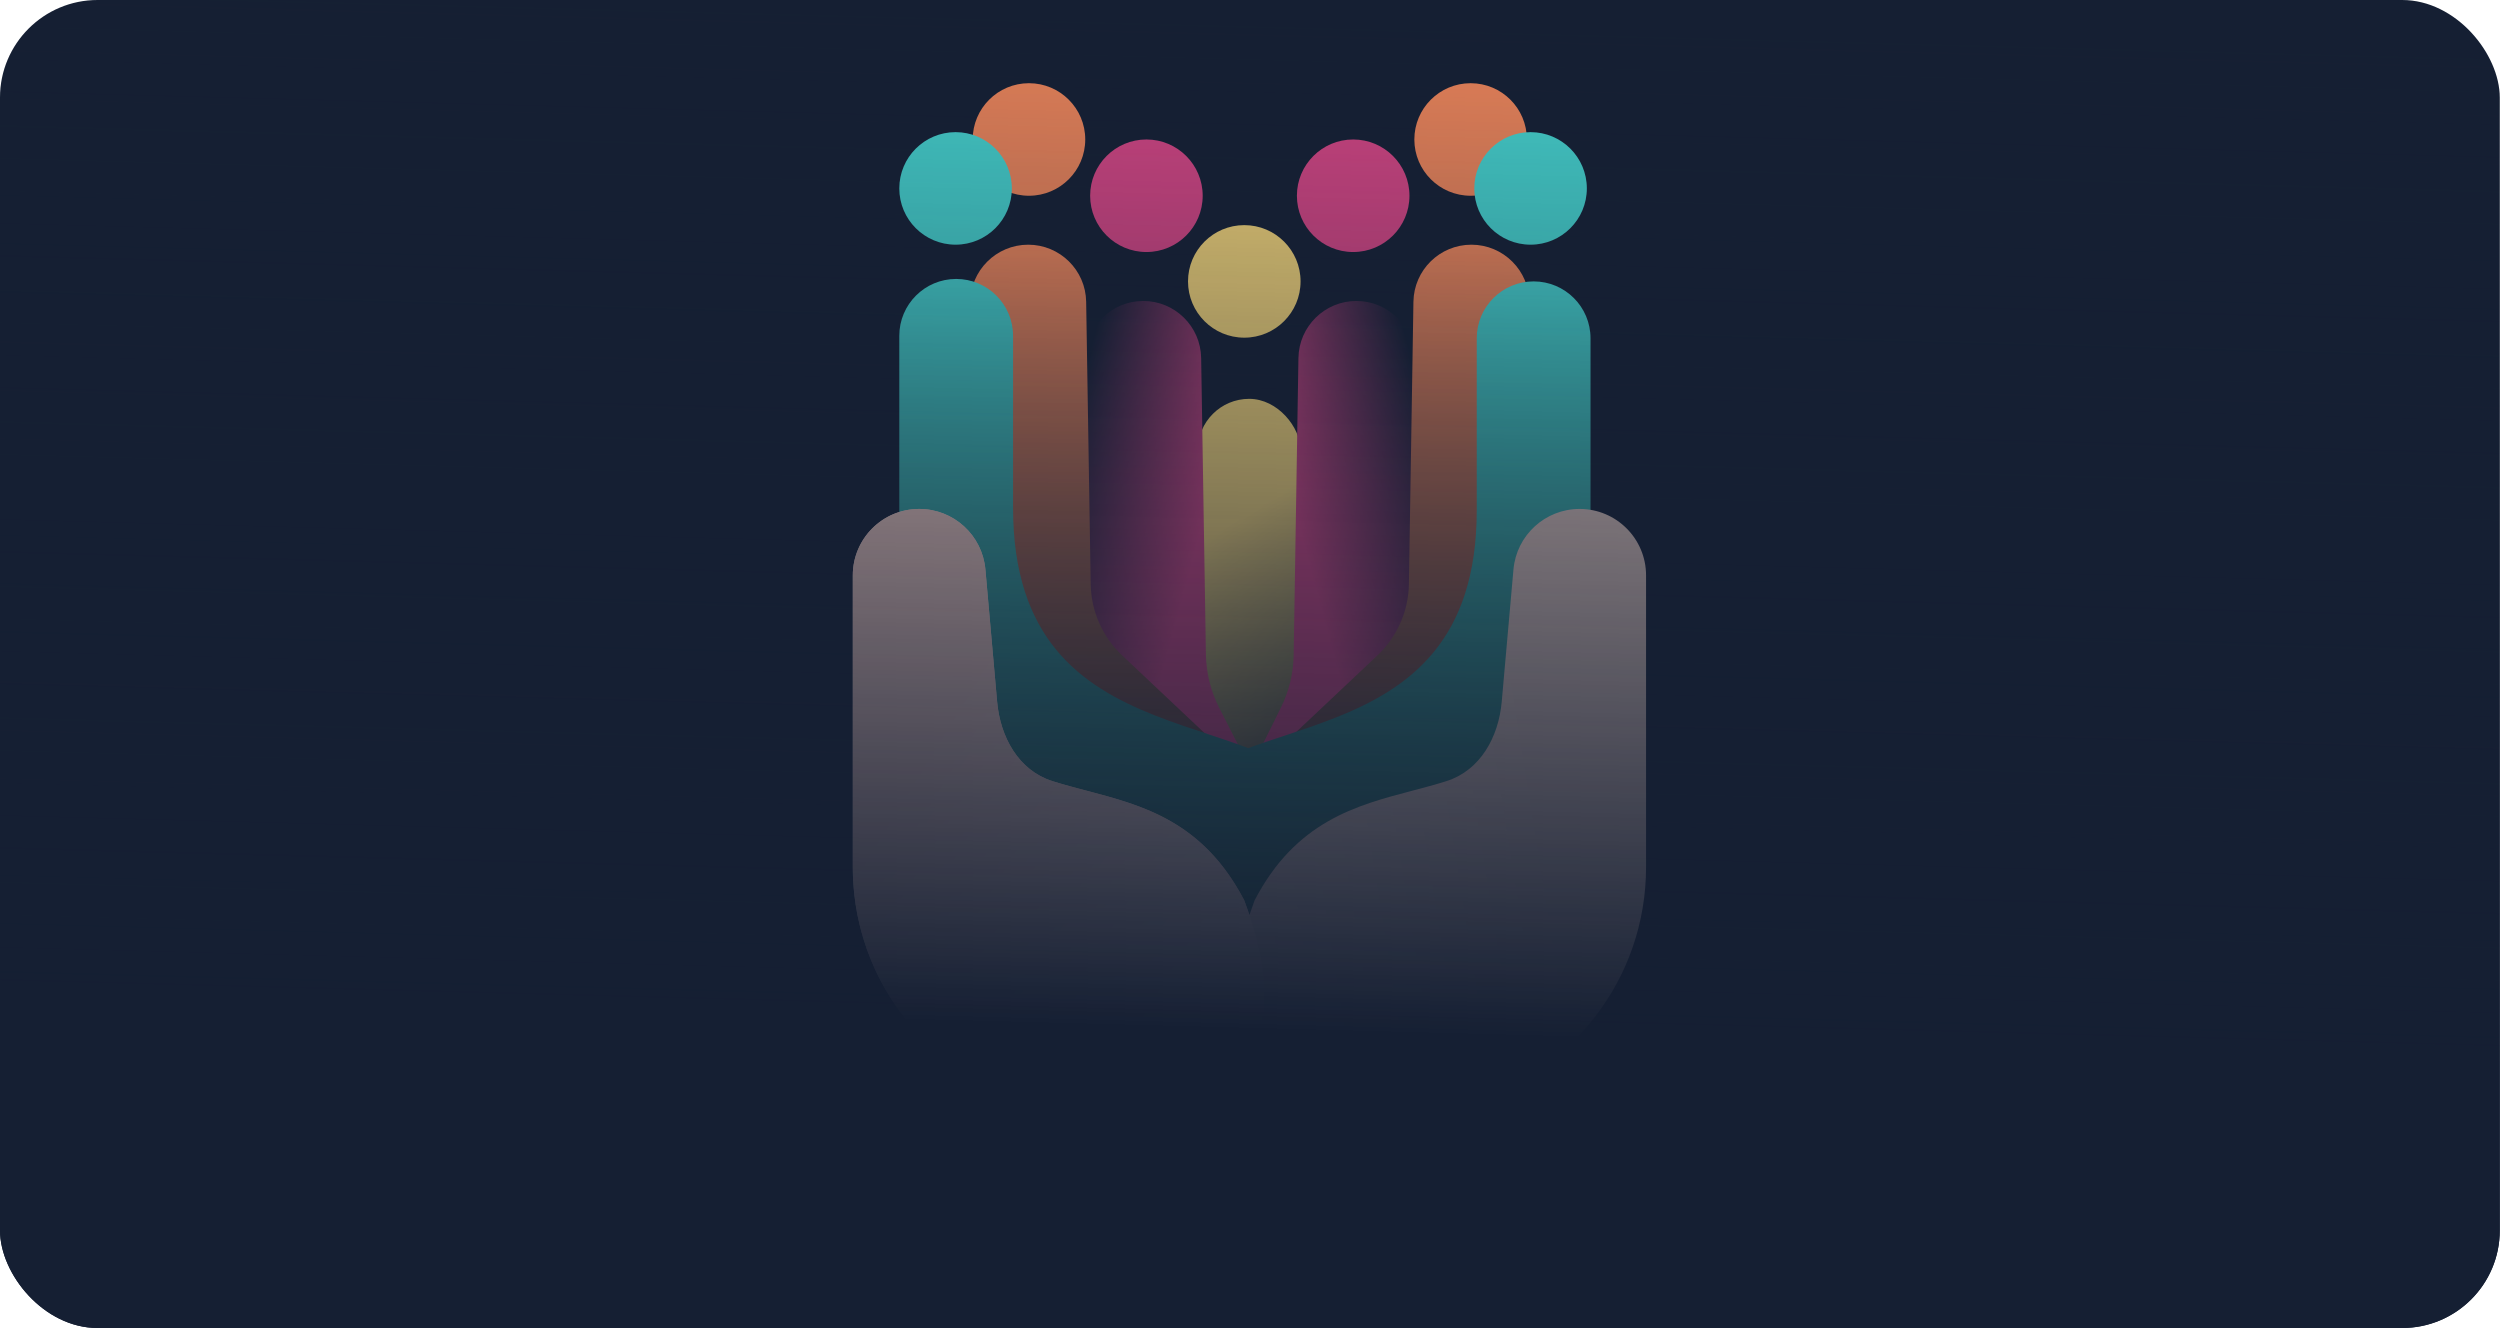 <svg width="3125" height="1660" viewBox="0 0 3125 1660" fill="none" xmlns="http://www.w3.org/2000/svg">
<g clip-path="url(#clip0_10444_28670)">
<rect width="3124.71" height="1660" rx="122.059" fill="#151F33"/>
<rect x="1497.25" y="498.552" width="128.458" height="657.581" rx="64.229" fill="url(#paint0_linear_10444_28670)"/>
<path d="M1356.56 448.664C1356.56 408.65 1389 376.213 1429.01 376.213C1468.57 376.213 1500.82 407.947 1501.45 447.503L1507.39 817.868C1507.76 841.207 1513.47 864.151 1524.09 884.941L1582.89 1000.15L1547.52 1009.23C1450.77 1034.07 1356.56 961.001 1356.56 861.111V448.664Z" fill="url(#paint1_linear_10444_28670)"/>
<path d="M1212.81 378.32C1212.81 338.306 1245.25 305.869 1285.26 305.869C1324.82 305.869 1357.07 337.603 1357.7 377.159L1363.36 730.067C1363.9 763.908 1378.1 796.093 1402.73 819.308L1520.71 930.517C1540.4 949.081 1554.81 972.538 1562.48 998.495L1592.58 1100.44C1610.44 1160.95 1542.7 1210.56 1490.4 1175.27L1280.19 1033.39C1238.06 1004.96 1212.81 957.456 1212.81 906.633V378.32Z" fill="url(#paint2_linear_10444_28670)"/>
<path d="M1124.11 419.788C1124.11 380.514 1155.95 348.677 1195.22 348.677C1234.5 348.677 1266.33 380.514 1266.33 419.787V634.648C1266.33 961.909 1604.3 871.683 1665.47 1016.96C1737.34 1214.24 1509.48 1377.87 1408.55 1377.87C1347.1 1377.87 1255.03 1267.88 1192.41 1181.84C1145.58 1117.5 1124.11 1039.04 1124.11 959.464V419.788Z" fill="url(#paint3_linear_10444_28670)"/>
<circle cx="1286.21" cy="174.346" r="70.346" fill="#E58158"/>
<circle cx="1194.46" cy="235.515" r="70.346" fill="#44CDC9"/>
<circle cx="1433.02" cy="244.69" r="70.346" fill="#CF4481"/>
<circle cx="1555.36" cy="351.745" r="70.346" fill="#EED076"/>
<path d="M1767.94 448.664C1767.94 408.65 1735.5 376.213 1695.49 376.213C1655.93 376.213 1623.68 407.947 1623.04 447.503L1617.09 818.875C1616.73 841.568 1611.32 863.895 1601.26 884.238L1544.67 998.621L1575.55 1006.87C1672.64 1032.81 1767.94 959.628 1767.94 859.124L1767.94 448.664Z" fill="url(#paint4_linear_10444_28670)"/>
<path d="M1911.68 378.32C1911.68 338.306 1879.24 305.869 1839.23 305.869C1799.67 305.869 1767.42 337.603 1766.79 377.159L1761.13 730.067C1760.59 763.908 1746.39 796.093 1721.76 819.308L1603.79 930.517C1584.09 949.081 1569.68 972.538 1562.01 998.495L1531.92 1100.44C1514.05 1160.95 1581.8 1210.56 1634.09 1175.27L1844.31 1033.39C1886.43 1004.96 1911.68 957.456 1911.68 906.633L1911.68 378.32Z" fill="url(#paint5_linear_10444_28670)"/>
<path d="M1988.16 422.853C1988.16 383.58 1956.32 351.743 1917.05 351.743C1877.78 351.743 1845.94 383.58 1845.94 422.853L1845.94 637.714C1845.94 964.975 1507.97 874.749 1446.8 1020.03C1374.93 1217.3 1602.79 1380.93 1703.72 1380.93C1765.17 1380.93 1857.24 1270.94 1919.86 1184.91C1966.69 1120.57 1988.16 1042.1 1988.16 962.53L1988.16 422.853Z" fill="url(#paint6_linear_10444_28670)"/>
<circle cx="70.346" cy="70.346" r="70.346" transform="matrix(-1 8.74228e-08 8.74228e-08 1 1908.62 104)" fill="#E58158"/>
<circle cx="70.346" cy="70.346" r="70.346" transform="matrix(-1 8.74228e-08 8.74228e-08 1 1761.82 174.344)" fill="#CF4481"/>
<circle cx="1913.21" cy="235.515" r="70.346" fill="#44CDC9"/>
<path fill-rule="evenodd" clip-rule="evenodd" d="M1149.04 636.167C1103.18 636.167 1066 673.345 1066 719.207V1084.12C1066 1212.08 1145.18 1323.68 1258.03 1365.94C1379.26 1430.99 1547.72 1461.97 1547.72 1461.97C1547.72 1461.97 1710.84 1433.34 1835.13 1375.42C1963.91 1343.12 2057.57 1223.3 2057.57 1084.12L2057.57 719.207C2057.57 673.346 2020.39 636.167 1974.53 636.167C1931.51 636.167 1895.62 669.021 1891.82 711.872L1877.16 877.107C1873.25 921.251 1850.44 962.902 1808.21 976.344C1794.33 980.764 1779.95 984.544 1765.34 988.386C1695.13 1006.84 1619.6 1026.71 1568.21 1125.53C1565.89 1131.75 1563.76 1137.81 1561.79 1143.74C1559.82 1137.81 1557.68 1131.75 1555.36 1125.53C1503.98 1026.71 1428.44 1006.84 1358.23 988.386C1343.62 984.544 1329.24 980.763 1315.36 976.344C1273.13 962.902 1250.32 921.251 1246.41 877.107L1231.76 711.872C1227.96 669.021 1192.06 636.167 1149.04 636.167Z" fill="url(#paint7_linear_10444_28670)"/>
<path d="M1066 719.23C1066 673.368 1103.18 636.19 1149.04 636.19C1192.06 636.19 1227.96 669.044 1231.76 711.895L1246.41 877.13C1250.32 921.274 1273.13 962.924 1315.36 976.367C1395.95 1002.02 1493.28 1006.16 1555.36 1125.55C1648.65 1376.35 1459.02 1384 1358.09 1384C1194.85 1384 1066 1247.38 1066 1084.15V719.23Z" fill="url(#paint8_linear_10444_28670)"/>
<rect x="-124.5" y="-214.823" width="3473.79" height="1874.82" fill="url(#paint9_linear_10444_28670)"/>
</g>
<defs>
<linearGradient id="paint0_linear_10444_28670" x1="1549.43" y1="648.564" x2="1780.46" y2="1019.89" gradientUnits="userSpaceOnUse">
<stop stop-color="#EED075"/>
<stop offset="1" stop-color="#151F33"/>
</linearGradient>
<linearGradient id="paint1_linear_10444_28670" x1="1487.53" y1="715.181" x2="1301.82" y2="665.321" gradientUnits="userSpaceOnUse">
<stop stop-color="#CF4381"/>
<stop offset="1" stop-color="#151F33"/>
</linearGradient>
<linearGradient id="paint2_linear_10444_28670" x1="1429.2" y1="305.869" x2="1429.2" y2="1280.01" gradientUnits="userSpaceOnUse">
<stop stop-color="#EB8459"/>
<stop offset="1" stop-color="#151F33"/>
</linearGradient>
<linearGradient id="paint3_linear_10444_28670" x1="1401.68" y1="348.677" x2="1401.68" y2="1377.87" gradientUnits="userSpaceOnUse">
<stop stop-color="#44CFCB"/>
<stop offset="1" stop-color="#173938"/>
</linearGradient>
<linearGradient id="paint4_linear_10444_28670" x1="1638.74" y1="715.181" x2="1822.27" y2="666.572" gradientUnits="userSpaceOnUse">
<stop stop-color="#CF4381"/>
<stop offset="1" stop-color="#151F33"/>
</linearGradient>
<linearGradient id="paint5_linear_10444_28670" x1="1695.29" y1="305.869" x2="1695.29" y2="1280.01" gradientUnits="userSpaceOnUse">
<stop stop-color="#EB8459"/>
<stop offset="1" stop-color="#151F33"/>
</linearGradient>
<linearGradient id="paint6_linear_10444_28670" x1="1710.59" y1="351.743" x2="1710.59" y2="1380.93" gradientUnits="userSpaceOnUse">
<stop stop-color="#44CFCB"/>
<stop offset="1" stop-color="#173938"/>
</linearGradient>
<linearGradient id="paint7_linear_10444_28670" x1="1201.26" y1="775.776" x2="1876.32" y2="667.99" gradientUnits="userSpaceOnUse">
<stop stop-color="#EDD4CB"/>
<stop offset="1" stop-color="#D9C0B7"/>
</linearGradient>
<linearGradient id="paint8_linear_10444_28670" x1="1134.82" y1="964.98" x2="1497.25" y2="1188.25" gradientUnits="userSpaceOnUse">
<stop stop-color="#EDC7BD"/>
<stop offset="1" stop-color="#F1D5CC"/>
</linearGradient>
<linearGradient id="paint9_linear_10444_28670" x1="1078.5" y1="1274.5" x2="1112" y2="0.5" gradientUnits="userSpaceOnUse">
<stop stop-color="#151F33"/>
<stop offset="1" stop-color="#151F33" stop-opacity="0"/>
</linearGradient>
<clipPath id="clip0_10444_28670">
<rect width="3124.71" height="1660" rx="122.059" fill="white"/>
</clipPath>
</defs>
</svg>
